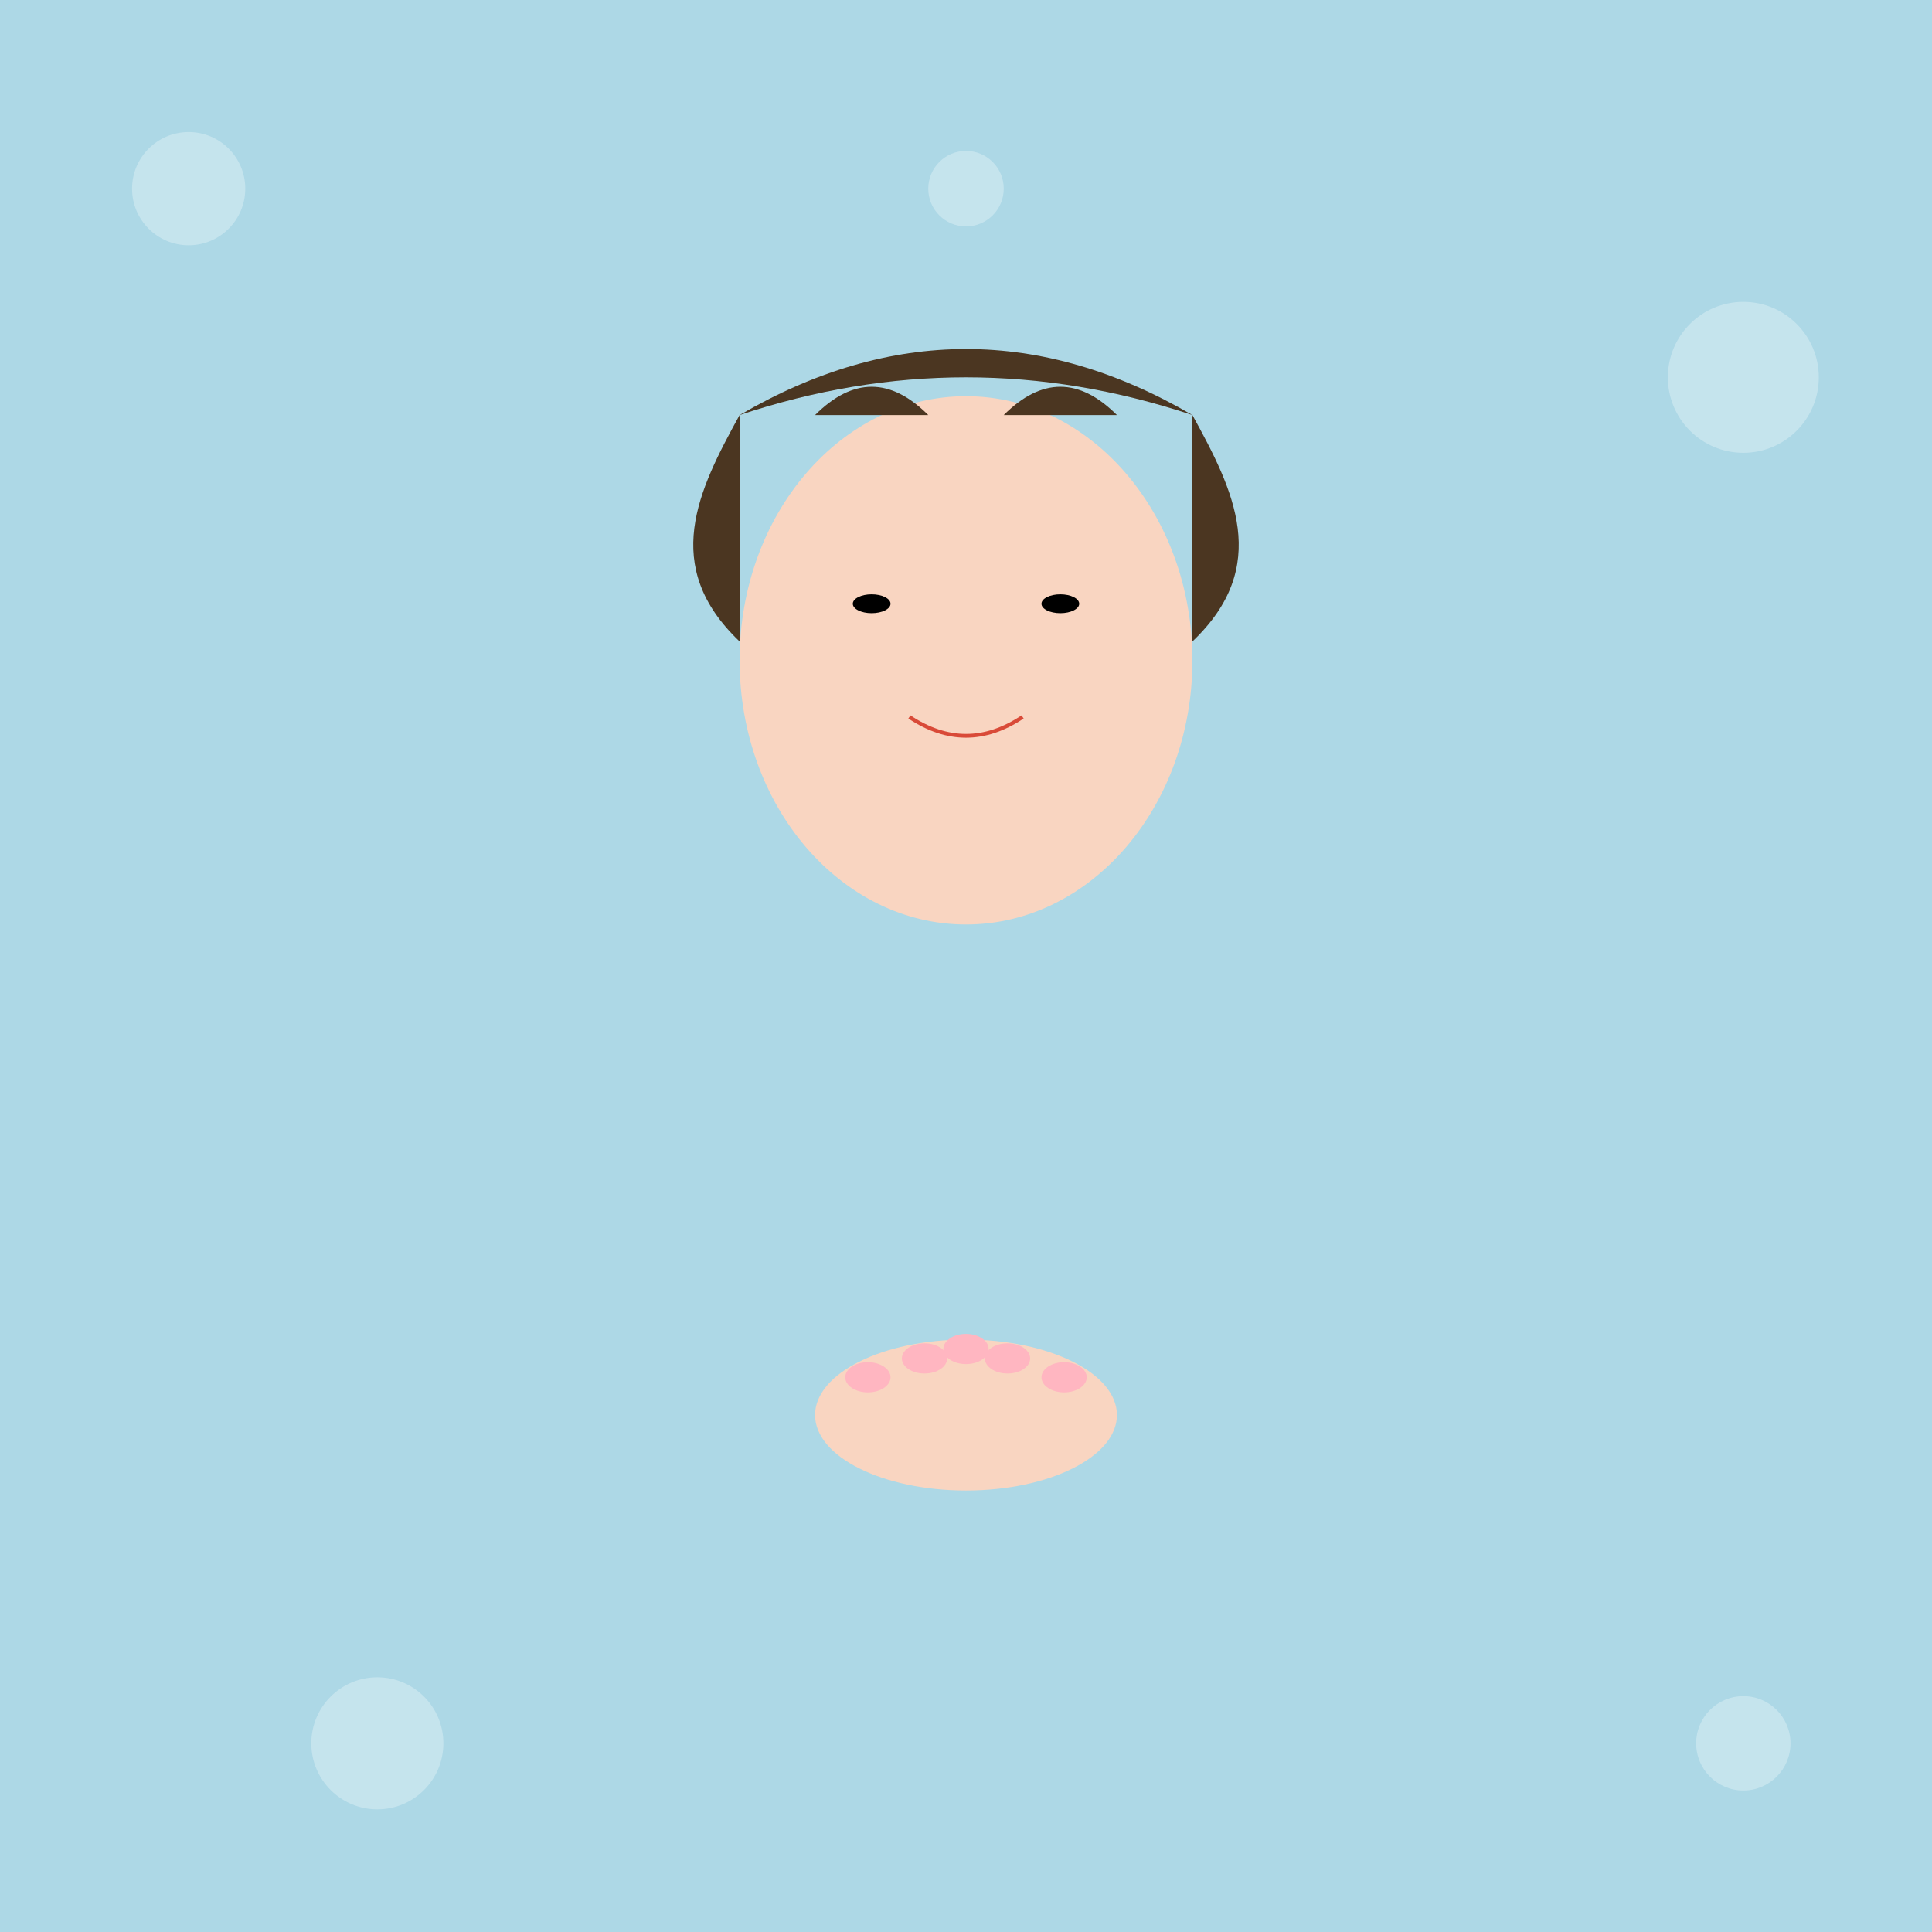<!--

Generated by DrawGPT.
Free, open source, AI generated images in SVG, PNG, and HTML Canvas format.
https://drawgpt.ai

Created: 2025-05-27T21:26:23+00:00
-->
<svg id="svg-root" class="drawing"   viewBox="0 0 1024 1024" xmlns="http://www.w3.org/2000/svg" xmlns:xlink="http://www.w3.org/1999/xlink">
  <title id="title1" class="svg-title">Hitagi's Pedicure Passion</title>
  <desc id="desc1" class="svg-desc">Hitagi Senjougahara gets a stylish pedicure—anime glam with a twist of toe-tally fun detail!</desc>
  <!-- Background -->
  <rect id="bg1" class="background" x="0" y="0" width="1024" height="1024" fill="lightblue" />
  
  <!-- Face -->
  <ellipse id="face1" class="face" cx="512" cy="350" rx="120" ry="140" fill="#F9D5C1" />
  
  <!-- Hair: Left side strand -->
  <path id="hair1" class="hair" d="M392,220 C370,260 350,300 392,340 L392,220 Z" fill="#4B3621" />
  
  <!-- Hair: Right side strand -->
  <path id="hair2" class="hair" d="M632,220 C654,260 674,300 632,340 L632,220 Z" fill="#4B3621" />
  
  <!-- Hair: Top crest -->
  <path id="hair3" class="hair" d="M392,220 Q512,150 632,220 L632,220 Q512,180 392,220 Z" fill="#4B3621" />
  
  <!-- Hair: Bangs -->
  <path id="bangs1" class="hair" d="M432,220 Q462,190 492,220 L432,220 Z" fill="#4B3621" />
  <path id="bangs2" class="hair" d="M532,220 Q562,190 592,220 L532,220 Z" fill="#4B3621" />
  
  <!-- Eyes -->
  <ellipse id="eye1" class="eye" cx="462" cy="320" rx="10" ry="5" fill="black" />
  <ellipse id="eye2" class="eye" cx="562" cy="320" rx="10" ry="5" fill="black" />
  
  <!-- Mouth -->
  <path id="mouth1" class="mouth" d="M482,380 Q512,400 542,380" stroke="#D94A38" stroke-width="2" fill="none" />
  
  <!-- Pedicure Foot -->
  <ellipse id="foot1" class="foot" cx="512" cy="750" rx="80" ry="40" fill="#F9D5C1" />
  
  <!-- Toes with pedicure polish -->
  <ellipse id="toe1" class="pedicure" cx="460" cy="730" rx="12" ry="8" fill="#FFB6C1" />
  <ellipse id="toe2" class="pedicure" cx="490" cy="720" rx="12" ry="8" fill="#FFB6C1" />
  <ellipse id="toe3" class="pedicure" cx="512" cy="715" rx="12" ry="8" fill="#FFB6C1" />
  <ellipse id="toe4" class="pedicure" cx="534" cy="720" rx="12" ry="8" fill="#FFB6C1" />
  <ellipse id="toe5" class="pedicure" cx="564" cy="730" rx="12" ry="8" fill="#FFB6C1" />
  
  <!-- Additional Detail: A playful background pattern -->
  <circle id="pattern1" class="background-pattern" cx="100" cy="100" r="30" fill="rgba(255,255,255,0.3)" />
  <circle id="pattern2" class="background-pattern" cx="924" cy="200" r="40" fill="rgba(255,255,255,0.3)" />
  <circle id="pattern3" class="background-pattern" cx="200" cy="924" r="35" fill="rgba(255,255,255,0.3)" />
  <circle id="pattern4" class="background-pattern" cx="924" cy="924" r="25" fill="rgba(255,255,255,0.3)" />
  <circle id="pattern5" class="background-pattern" cx="512" cy="100" r="20" fill="rgba(255,255,255,0.3)" />
</svg>